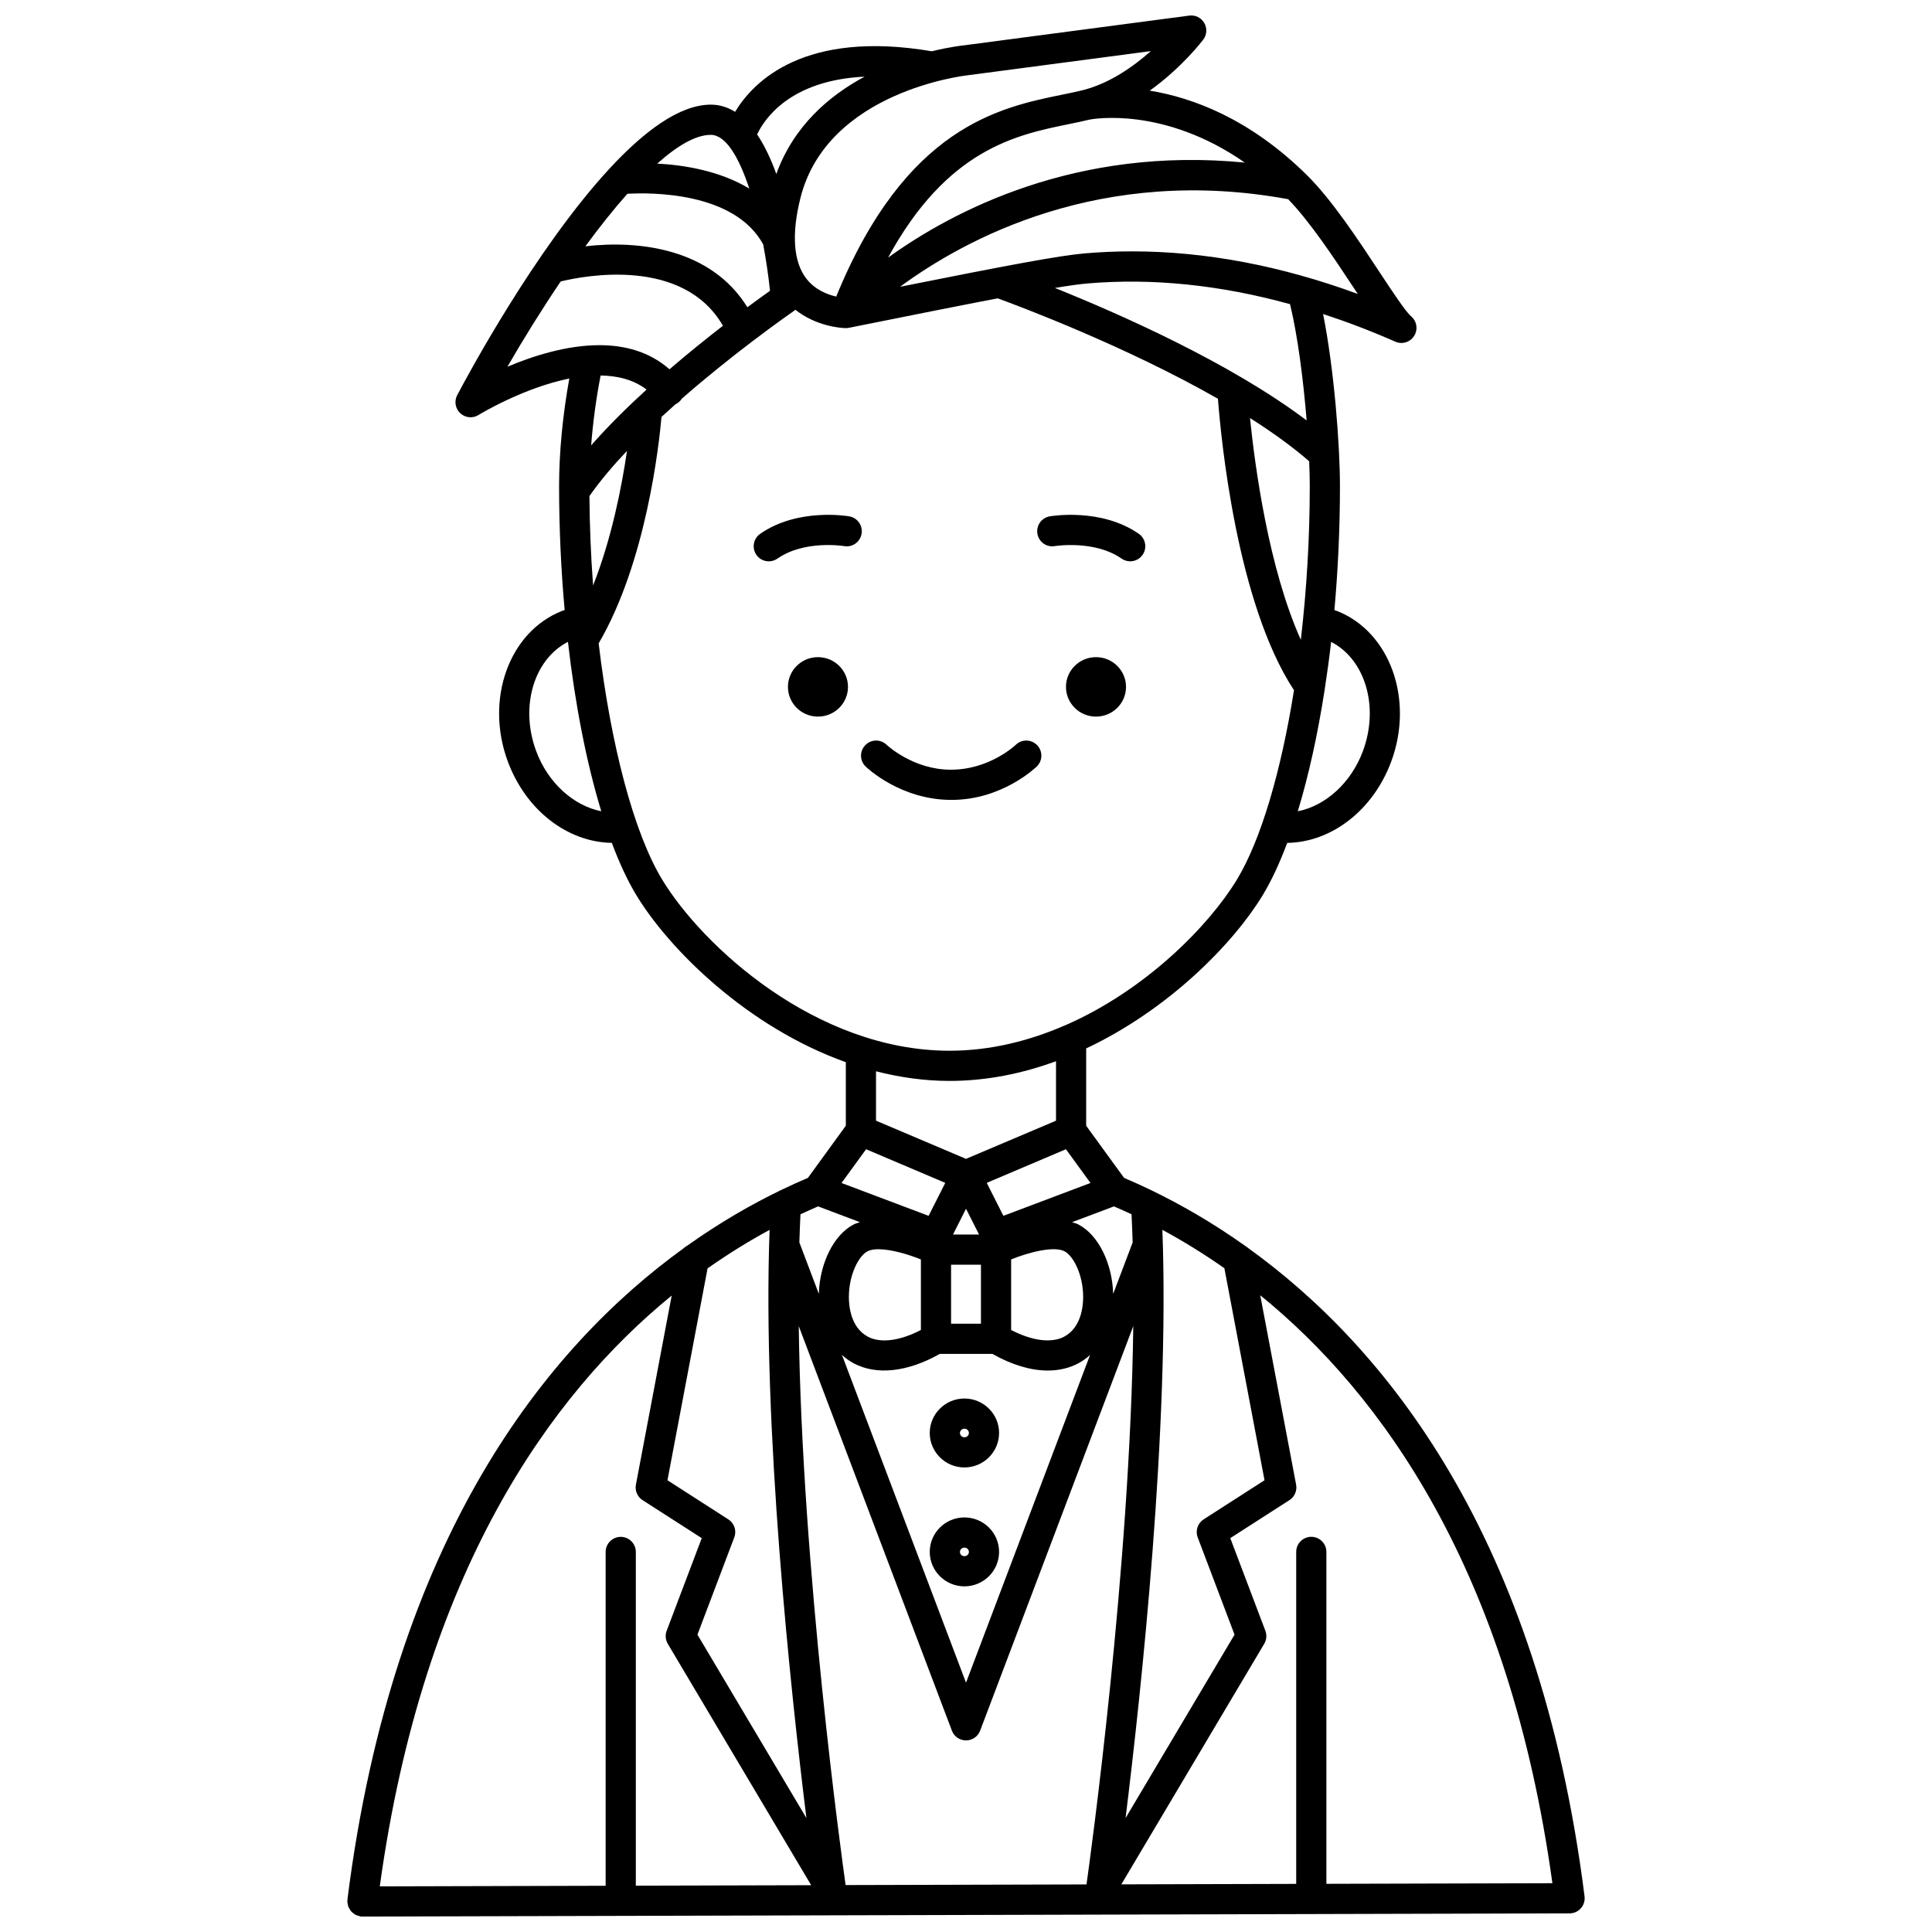 <?xml version="1.0" encoding="UTF-8"?>
<!-- Uploaded to: SVG Repo, www.svgrepo.com, Generator: SVG Repo Mixer Tools -->
<svg width="800px" height="800px" version="1.1" viewBox="144 144 512 512" xmlns="http://www.w3.org/2000/svg">
 <defs>
  <clipPath id="a">
   <path d="m236 148.09h328v503.81h-328z"/>
  </clipPath>
 </defs>
 <path d="m434.45 318.15c-4.394 0-7.957 3.527-7.957 7.879s3.562 7.879 7.957 7.879 7.957-3.527 7.957-7.879c0.004-4.352-3.562-7.879-7.957-7.879z"/>
 <path d="m423.55 288.72c0.109-0.02 10.535-1.668 17.676 3.316 0.699 0.488 1.496 0.719 2.285 0.719 1.258 0 2.508-0.598 3.285-1.711 1.258-1.812 0.82-4.305-0.992-5.57-9.926-6.922-23.074-4.731-23.625-4.637-2.176 0.379-3.633 2.453-3.25 4.625 0.371 2.18 2.414 3.641 4.621 3.258z"/>
 <path d="m360.77 318.15c-4.394 0-7.957 3.527-7.957 7.879s3.562 7.879 7.957 7.879c4.394 0 7.957-3.527 7.957-7.879-0.004-4.352-3.566-7.879-7.957-7.879z"/>
 <path d="m369.07 280.84c-0.551-0.098-13.703-2.289-23.625 4.637-1.812 1.266-2.25 3.754-0.992 5.57 0.777 1.117 2.019 1.711 3.285 1.711 0.789 0 1.586-0.23 2.285-0.719 7.137-4.984 17.438-3.356 17.684-3.316 2.168 0.398 4.242-1.078 4.617-3.25 0.375-2.184-1.078-4.254-3.254-4.633z"/>
 <path d="m396.24 355.98c13.25 0 22.148-8.488 22.52-8.855 1.582-1.539 1.625-4.07 0.082-5.656-1.539-1.582-4.07-1.625-5.656-0.082-0.07 0.066-6.906 6.59-17.184 6.59h-0.082c-9.871 0-16.812-6.461-16.961-6.602-1.586-1.531-4.109-1.492-5.648 0.094-1.539 1.582-1.5 4.113 0.082 5.656 0.371 0.363 9.266 8.855 22.723 8.855h0.125z"/>
 <g clip-path="url(#a)">
  <path d="m474.68 474.67c-0.215-0.188-0.434-0.352-0.68-0.492-8.738-6.215-17.176-11.016-24.859-14.734-0.016-0.008-0.031-0.016-0.047-0.023-2.488-1.203-4.887-2.285-7.199-3.266l-10.047-13.82v-20.492c21.996-10.359 39.098-27.93 46.777-40.598 2.324-3.832 4.5-8.516 6.504-13.871 11.723-0.168 22.75-8.613 27.559-21.551 6.109-16.473-0.324-34.371-14.348-39.902-0.223-0.09-0.477-0.156-0.711-0.238 0.961-10.66 1.473-21.738 1.473-32.879 0-10.914-1.543-30.977-4.469-45.59 6.336 2.082 12.711 4.496 19.133 7.336 0.523 0.23 1.074 0.34 1.617 0.34 1.344 0 2.641-0.68 3.394-1.883 1.055-1.688 0.703-3.894-0.82-5.176-1.441-1.215-5.16-6.852-8.434-11.82-5.586-8.477-12.543-19.027-19.098-25.523-15.227-15.082-30.477-20.633-41.727-22.465 8.434-6.027 13.832-13.066 14.172-13.512 0.977-1.285 1.082-3.031 0.27-4.422-0.812-1.391-2.367-2.172-3.981-1.953l-59.559 7.863c-0.473 0.047-3.848 0.414-8.664 1.59-33.738-5.723-47.238 7.945-52.133 16.051-1.934-1.215-4.074-1.906-6.445-1.906-8.293 0-17.746 7.117-26.906 17.031-0.121 0.125-0.242 0.238-0.344 0.379-19.27 21.027-37.141 54.258-39.945 59.578-0.84 1.594-0.508 3.559 0.812 4.785 1.309 1.227 3.297 1.434 4.832 0.477 0.195-0.125 11.785-7.191 24.066-9.672-1.723 9.543-2.707 19.457-2.707 28.484 0 11.141 0.512 22.219 1.473 32.879-0.23 0.082-0.484 0.148-0.711 0.238-14.023 5.527-20.461 23.426-14.348 39.902 4.809 12.941 15.836 21.383 27.559 21.551 2.004 5.363 4.18 10.043 6.504 13.871 8.672 14.305 29.324 34.91 55.512 44.258v16.832l-10.047 13.82c-2.309 0.98-4.703 2.059-7.188 3.258-0.012 0.004-0.02 0.012-0.027 0.016-7.644 3.699-16.047 8.488-24.742 14.68-0.371 0.184-0.691 0.418-0.988 0.711-36.137 26.102-76.949 76.402-89.09 172.58-0.012 0.09 0.023 0.168 0.02 0.262-0.012 0.102-0.059 0.176-0.059 0.266 0 0.188 0.082 0.348 0.109 0.527 0.035 0.27 0.066 0.527 0.16 0.781 0.09 0.242 0.211 0.457 0.344 0.68 0.129 0.219 0.25 0.434 0.418 0.625 0.172 0.195 0.367 0.344 0.574 0.504 0.199 0.156 0.391 0.305 0.621 0.414 0.238 0.121 0.496 0.184 0.754 0.258 0.176 0.047 0.328 0.148 0.512 0.172 0.168 0.02 0.336 0.031 0.5 0.031h0.012l319.93-0.848c1.145-0.004 2.234-0.5 2.992-1.359 0.754-0.859 1.109-2.004 0.965-3.141-12.082-95.762-53.031-145.88-89.242-171.89zm-13.277 76.754 9.762 25.777-28.875 48.602c4.141-33.492 11.703-103.7 9.754-155.88 5.246 2.836 10.766 6.199 16.43 10.168l10.637 56.191-16.129 10.363c-1.582 1.02-2.246 3.019-1.578 4.781zm-124.39-4.777-16.129-10.363 10.629-56.148c5.664-3.992 11.184-7.367 16.438-10.207-1.949 52.18 5.613 122.38 9.754 155.87l-28.875-48.602 9.762-25.777c0.676-1.758 0.012-3.758-1.578-4.773zm23.789-82.941 11.105 4.188c-0.551 0.184-1.129 0.32-1.641 0.582-5.277 2.711-9.023 10.23-9.266 18.41l-5.16-13.625c0.074-2.531 0.172-5.019 0.293-7.465 1.598-0.742 3.152-1.438 4.668-2.09zm39.203 0.621 3.453 6.832h-6.898zm39.203-0.621c1.516 0.648 3.066 1.344 4.664 2.09 0.121 2.449 0.215 4.934 0.293 7.465l-5.16 13.625c-0.242-8.184-3.988-15.699-9.266-18.414-0.512-0.266-1.086-0.395-1.641-0.578zm-8.16 23.871c0.023 2.383-0.43 8.191-5.023 10.648-3.359 1.793-8.508 1.125-14.066-1.77v-18.695c4.769-1.93 11.332-3.594 14.121-2.172 2.356 1.211 4.922 6.137 4.969 11.988zm-27.086 7.219h-7.918v-15.641h7.918zm-30.035-19.203c0.73-0.375 1.719-0.535 2.867-0.535 3.234 0 7.734 1.281 11.254 2.707v18.695c-5.559 2.891-10.707 3.566-14.066 1.77-4.59-2.461-5.047-8.266-5.023-10.648 0.047-5.856 2.617-10.781 4.969-11.988zm-3.715 29.684c6.094 3.262 14.371 2.32 22.848-2.488h13.926c5.102 2.887 10.133 4.418 14.66 4.418 2.981 0 5.742-0.641 8.156-1.93 1.137-0.609 2.144-1.367 3.082-2.203l-32.879 86.855-32.875-86.855c0.938 0.836 1.945 1.598 3.082 2.203zm-14.531-9.844 40.582 107.21c0.586 1.555 2.078 2.582 3.742 2.582s3.152-1.027 3.742-2.582l40.582-107.21c-0.805 64.07-11.367 140.7-12.395 147.96l-63.84 0.168c-0.906-6.434-11.609-83.66-12.414-148.13zm54.23-29.227-4.414-8.738 20.988-8.91 6.504 8.941zm81.191-193.4c0 13.84-0.848 27.691-2.367 40.75-8.516-18.945-12.137-45.723-13.473-58.773 5.793 3.672 11.148 7.519 15.684 11.461 0.102 2.43 0.156 4.668 0.156 6.562zm14.09 70.23c-3.16 8.512-9.98 14.527-17.262 15.961 2.875-9.434 5.285-20.367 7.125-32.25 0.004-0.023 0.008-0.051 0.012-0.074 0.633-4.094 1.207-8.277 1.699-12.57 8.984 4.602 12.809 17.121 8.426 28.934zm-14.918-87.617c-20.199-15.27-49.656-28.266-66.715-35.109 3.707-0.617 6.582-1.016 8.617-1.191 17.301-1.477 35.285 0.41 53.699 5.481 2.055 8.473 3.547 20.289 4.398 30.82zm12.57-35.008c0.336 0.508 0.664 1.004 0.98 1.484-20.414-7.504-40.449-11.281-59.824-11.281-4.203 0-8.375 0.176-12.508 0.531-6.945 0.598-20.801 3.231-48.973 8.855 17.258-12.699 53.332-32.336 102.86-23.211 5.812 5.988 12.254 15.723 17.461 23.621zm-28.961-33.324c-44.621-4.371-77.219 12.711-94.527 25.18 15.625-28.688 33.879-32.508 47.746-35.344 1.996-0.406 3.875-0.797 5.617-1.223 0.984-0.199 19.754-3.535 41.164 11.387zm-73.355-23.148 48.457-6.398c-4.594 4.09-10.965 8.598-18.105 10.371-0.008 0-0.016 0.004-0.023 0.004-1.66 0.41-3.457 0.777-5.359 1.168-16.582 3.387-41.449 8.473-59.891 53.508-2.293-0.52-5.621-1.773-7.945-4.793-3.41-4.434-3.934-11.828-1.523-21.383 7.16-28.371 43.895-32.426 44.391-32.477zm-58.469 61.48c-9.598-15.531-28.648-17.812-42.93-16.148 3.711-5.055 7.461-9.777 11.133-13.918 6.008-0.344 28.371-0.613 35.996 13.426 0.785 4.191 1.398 8.395 1.801 12.285-1.379 0.98-3.481 2.492-6 4.356zm31.07-61.105c-9.426 5.055-18.809 13.098-23.395 25.797-1.395-3.879-3.078-7.5-5.09-10.488 1.91-4.062 8.727-14.367 28.484-15.309zm-30.559 29.66c-7.859-4.738-17.316-6.246-24.398-6.617 5.289-4.711 10.18-7.621 14.191-7.621 4.016 0 7.5 6.027 10.207 14.238zm-49.98 24.613c6.18-1.512 32.43-6.594 43 11.742-4.289 3.32-9.152 7.219-14.168 11.535-5.32-4.691-11.871-6.391-18.57-6.391-8.648 0-17.555 2.832-24.379 5.711 4.223-7.316 9.051-15.102 14.117-22.598zm22.758 28.652c-5.176 4.719-10.246 9.734-14.688 14.789 0.48-6.164 1.332-12.469 2.512-18.516 4.477 0.066 8.723 1.082 12.176 3.727zm-15.145 28.227c2.75-3.93 6.16-7.973 9.957-11.98-1.363 9.367-4.039 23.148-8.984 35.672-0.582-7.789-0.914-15.73-0.973-23.691zm-14.117 67.57c-4.383-11.812-0.559-24.34 8.426-28.934 1.918 16.77 4.961 32.18 8.832 44.887-7.281-1.441-14.098-7.445-17.258-15.953zm33.398 34.07c-7.59-12.527-13.641-35.828-16.832-62.605 12.602-21.562 16.008-52.684 16.652-60.008 1.227-1.133 2.461-2.254 3.699-3.356 0.285-0.137 0.562-0.305 0.82-0.512 0.352-0.285 0.641-0.617 0.867-0.977 6.785-5.938 13.512-11.258 18.867-15.324 0.023-0.023 0.062-0.039 0.09-0.066 6.356-4.824 10.75-7.859 10.879-7.949 0.094-0.062 0.16-0.152 0.246-0.223 5.57 4.402 12.066 4.836 13.238 4.863 0.32 0.016 0.676-0.016 1.012-0.09 16.094-3.227 29.164-5.844 39.379-7.797 5.574 2.031 33.824 12.605 58.363 26.609 0.789 10.363 4.961 54.16 20.156 77.242-3.422 21.465-8.734 39.641-15.125 50.188-7.336 12.105-23.941 29.105-45.188 38.477-0.184 0.059-0.355 0.125-0.523 0.211-9.387 4.07-19.656 6.664-30.434 6.664-35.477 0-65.547-27.816-76.168-45.348zm76.152 53.348c9.887 0 19.367-1.98 28.219-5.223v15.762l-23.852 10.117-23.852-10.121v-13.086c6.266 1.598 12.777 2.551 19.484 2.551zm-22.117 18.105 20.988 8.91-4.414 8.738-23.078-8.703zm-51.512 38.781-9.484 50.109c-0.305 1.602 0.395 3.227 1.77 4.106l15.676 10.07-9.297 24.551c-0.43 1.141-0.32 2.41 0.305 3.461l37.996 63.961-46.473 0.125v-88.441c0-2.207-1.789-4-4-4-2.211 0-4 1.793-4 4v88.465l-59.855 0.16c11.531-83.566 45.34-130.45 77.363-156.57zm173.5 155.89v-87.961c0-2.207-1.789-4-4-4-2.211 0-4 1.793-4 4v87.98l-46.34 0.125 37.863-63.742c0.625-1.047 0.734-2.32 0.305-3.461l-9.297-24.551 15.676-10.07c1.375-0.879 2.074-2.508 1.77-4.106l-9.508-50.191c32.074 26.043 65.961 72.703 77.426 155.82z"/>
 </g>
 <path d="m399.58 564.4c5.066 0 9.188-4.098 9.188-9.133 0-5.035-4.117-9.133-9.188-9.133-5.066 0-9.188 4.098-9.188 9.133 0.004 5.035 4.121 9.133 9.188 9.133zm0-10.27c0.656 0 1.188 0.508 1.188 1.137 0 0.629-0.531 1.137-1.188 1.137s-1.188-0.508-1.188-1.137c0-0.629 0.527-1.137 1.188-1.137z"/>
 <path d="m399.58 532.89c5.066 0 9.188-4.098 9.188-9.137 0-5.035-4.117-9.133-9.188-9.133-5.066 0-9.188 4.098-9.188 9.133 0.004 5.039 4.121 9.137 9.188 9.137zm0-10.273c0.656 0 1.188 0.508 1.188 1.137s-0.531 1.141-1.188 1.141-1.188-0.512-1.188-1.141 0.527-1.137 1.188-1.137z"/>
</svg>